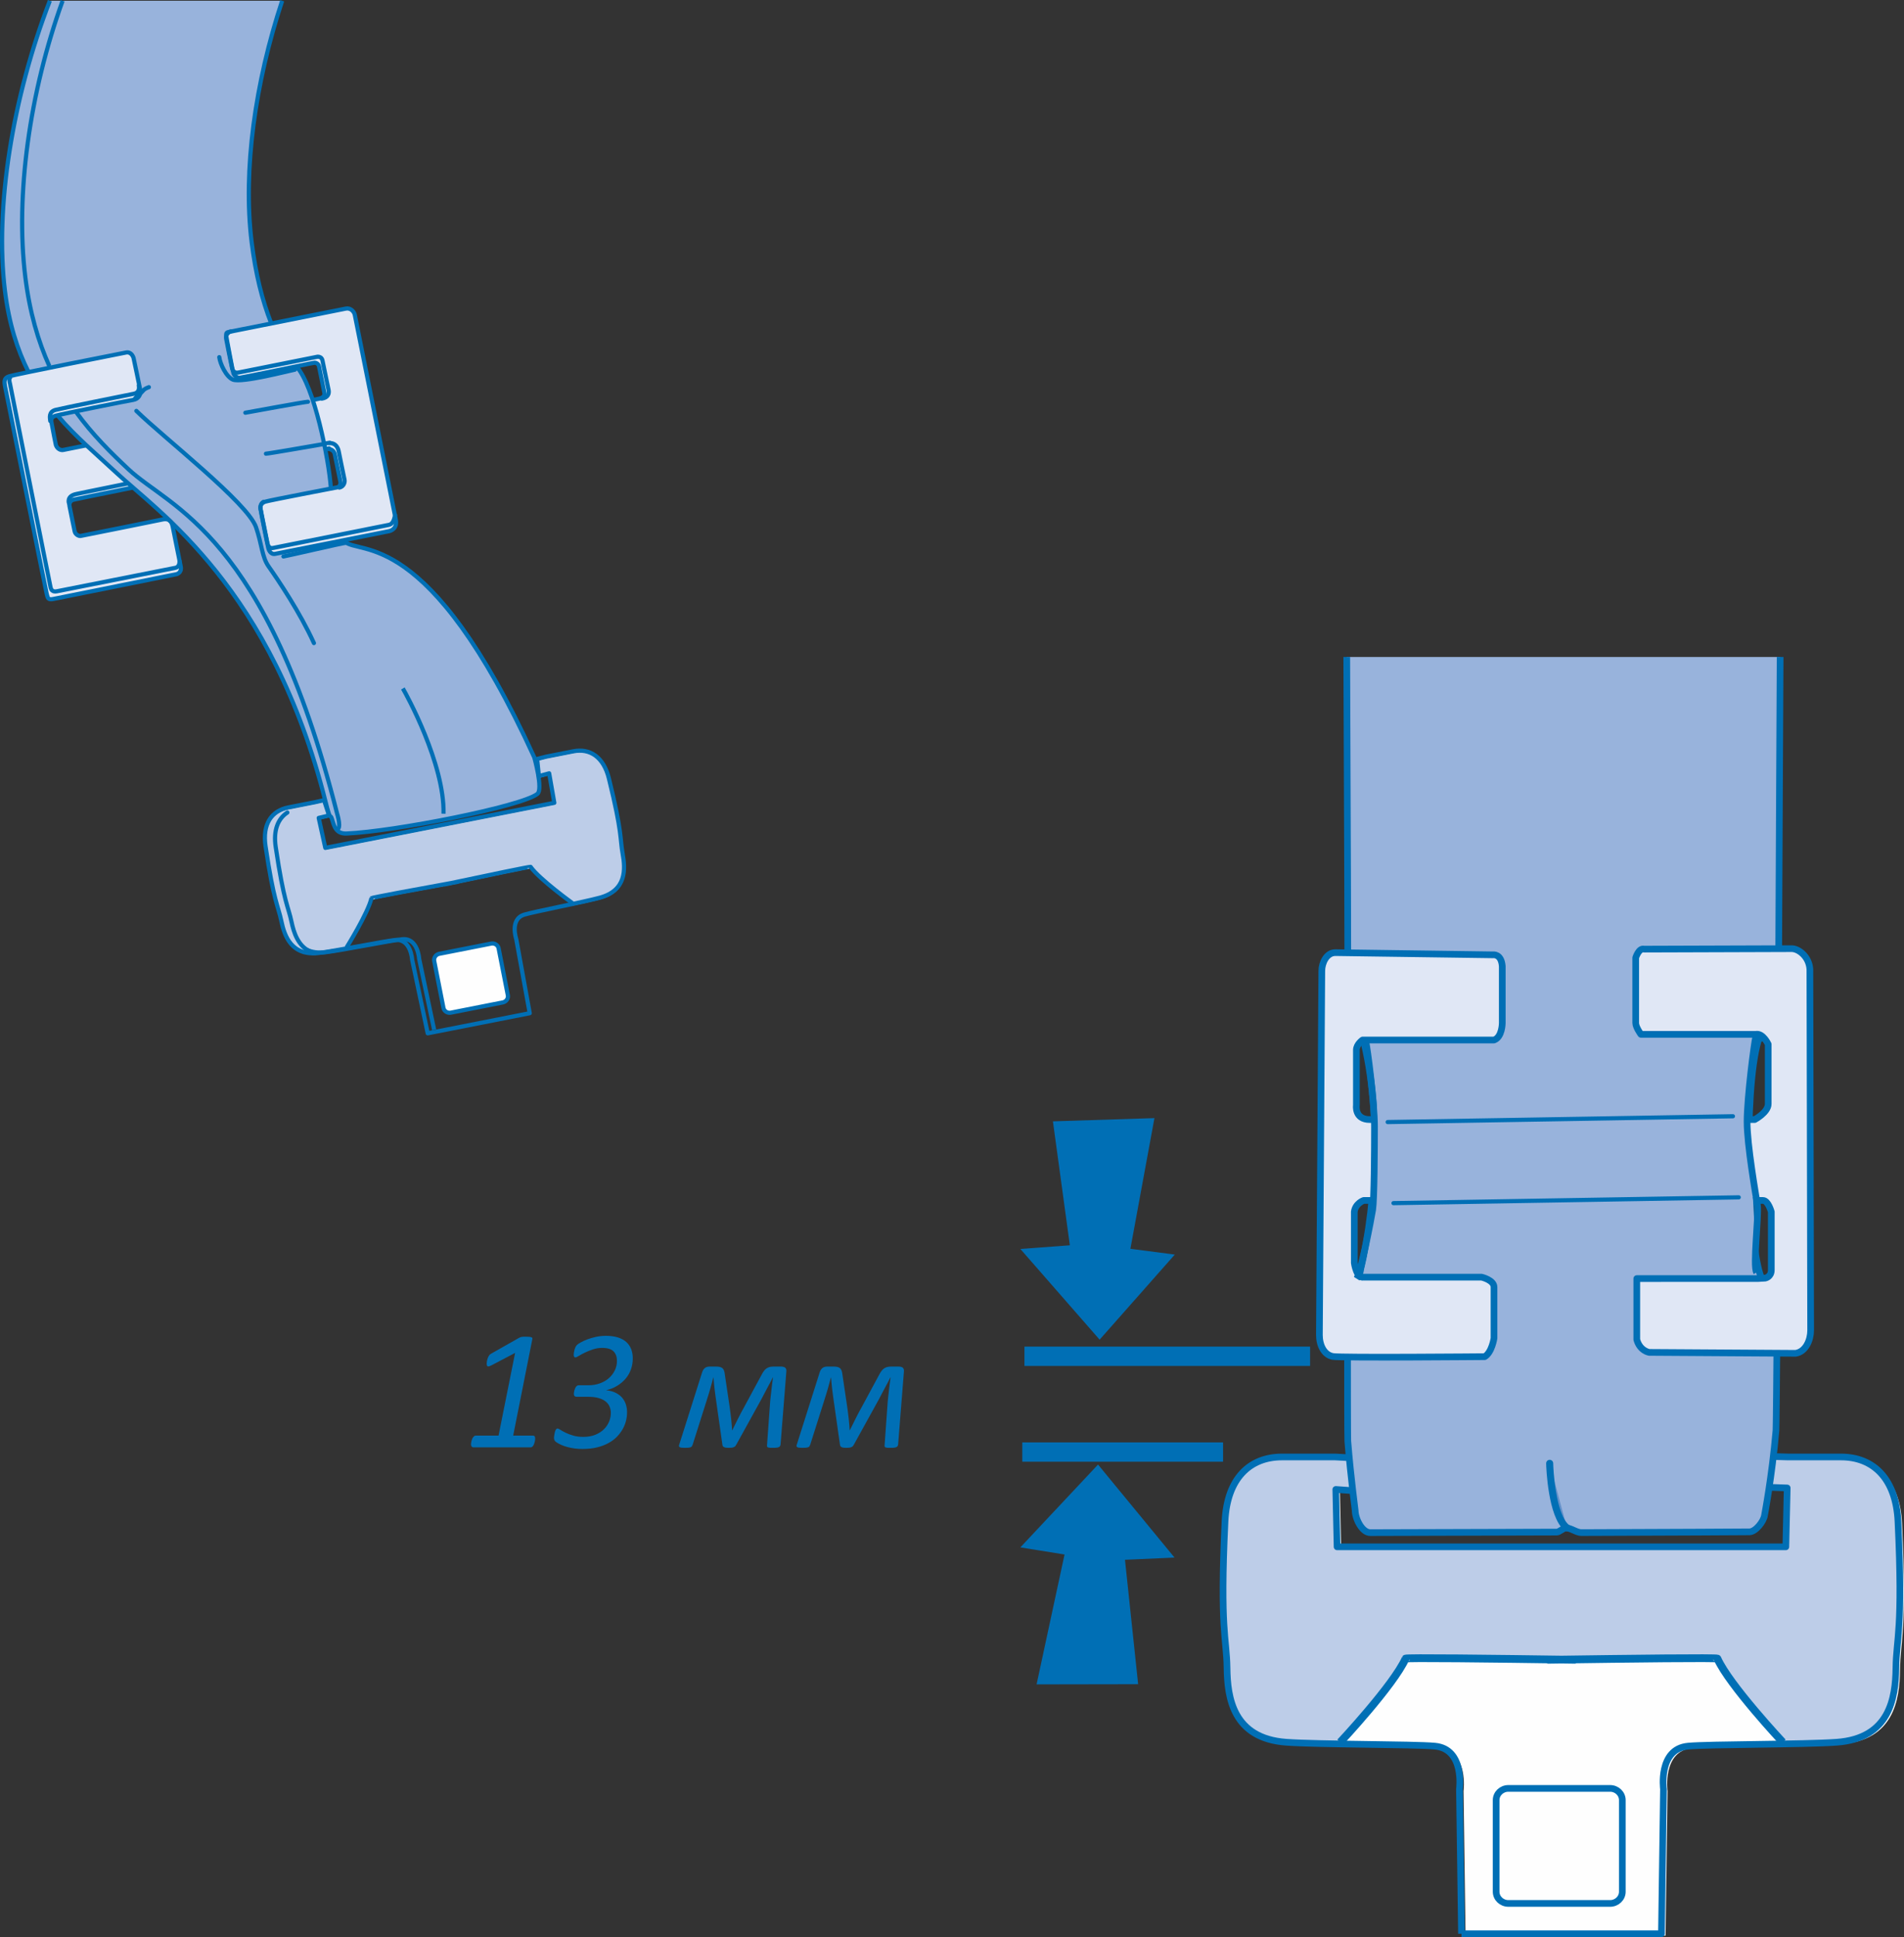 <?xml version="1.0" encoding="UTF-8"?>
<!DOCTYPE svg PUBLIC "-//W3C//DTD SVG 1.1//EN" "http://www.w3.org/Graphics/SVG/1.1/DTD/svg11.dtd">
<!-- Creator: CorelDRAW 2017 -->
<svg xmlns="http://www.w3.org/2000/svg" xml:space="preserve" width="34.776mm" height="35.362mm" version="1.1" style="shape-rendering:geometricPrecision; text-rendering:geometricPrecision; image-rendering:optimizeQuality; fill-rule:evenodd; clip-rule:evenodd"
viewBox="0 0 11410.96 11603.28"
 xmlns:xlink="http://www.w3.org/1999/xlink">
 <rect x="0" y="0" width="11410.96" height="11603.28" fill="#333333" stroke="none"/>
 <defs>
  <style type="text/css">
   <![CDATA[
    .str6 {stroke:#006FB5;stroke-width:46.43;stroke-miterlimit:4}
    .str9 {stroke:#006FB5;stroke-width:115.76;stroke-miterlimit:4}
    .str0 {stroke:#006FB5;stroke-width:25;stroke-miterlimit:4}
    .str5 {stroke:#006FB5;stroke-width:40.06;stroke-linejoin:round;stroke-miterlimit:4}
    .str2 {stroke:#006FB5;stroke-width:25;stroke-linejoin:round;stroke-miterlimit:4}
    .str7 {stroke:#006FB5;stroke-width:40.06;stroke-linejoin:bevel;stroke-miterlimit:4}
    .str3 {stroke:#006FB5;stroke-width:25;stroke-linejoin:bevel;stroke-miterlimit:4}
    .str1 {stroke:#006FB5;stroke-width:25;stroke-linecap:round;stroke-miterlimit:4}
    .str8 {stroke:#006FB5;stroke-width:42.26;stroke-linecap:round;stroke-linejoin:round;stroke-miterlimit:4}
    .str4 {stroke:#006FB5;stroke-width:25;stroke-linecap:round;stroke-linejoin:round;stroke-miterlimit:4}
    .fil2 {fill:none;fill-rule:nonzero}
    .fil6 {fill:#FEFEFE;fill-rule:nonzero}
    .fil0 {fill:#E0E7F5;fill-rule:nonzero}
    .fil3 {fill:#BDCDE8;fill-rule:nonzero}
    .fil1 {fill:#98B3DC;fill-rule:nonzero}
    .fil7 {fill:#6290C9;fill-rule:nonzero}
    .fil5 {fill:#006FB5;fill-rule:nonzero}
    .fil4 {fill:#FEFEFE;fill-rule:nonzero}
   ]]>
  </style>
 </defs>
 <g id="Layer_x0020_1">
  <path class="fil0" d="M1532.5 3058.2c2.07,20.84 43.15,223.75 46.53,236.97 1.38,5.32 10.53,36.09 39.7,30.55 0,0 696.39,-140.41 711.78,-143.56 14.34,-2.89 51.98,-17.59 41.31,-70.35 0,0 -243.18,-1214.77 -245.6,-1226.22 -3.61,-18.54 -24.54,-42.95 -53.39,-37.18 -17.72,3.61 -686.91,136.83 -704.26,140.44 -17.23,3.81 -45.02,15.16 -37.83,55.42 0,0 34.36,182.11 39.24,198.65 4.73,16.57 22.21,25.69 36.09,24.54 14.14,-1.05 447.86,-88.89 447.86,-88.89l31.27 -5.91c0,0 22.35,0.23 26.97,23.03 3.35,17 22.58,111.7 31.93,157.99 3.25,15.52 -8.56,27.79 -21.62,31.14 -13.32,3.35 -1532.63,307.92 -1543.62,310.48 -10.89,2.53 -34.39,-2.56 -44,-29.07 0,0 -20.48,-100.24 -23.49,-120.39 -3.12,-20.84 -14.7,-45.48 22.94,-55.91 37.73,-10.63 426.08,-88.53 464.76,-94.8 30.88,-4.99 47.32,-32.98 41.08,-60.77 -6.27,-27.89 -34.26,-168.43 -39.47,-189.04 -3.58,-14.11 -17.59,-37.83 -42.59,-34.49 -12.5,1.84 -670.24,132.89 -702.89,143.06 -32.75,10.2 -30.68,31.73 -23.95,65.4 6.69,33.7 243.31,1218.57 248.75,1238.39 6.73,24.18 6.5,37.6 41.31,29.86 14.37,-3.15 735.76,-148.05 735.76,-148.05 0,0 32.98,-6.6 26.28,-44.69 0,0 -45.38,-225.85 -47.94,-238.22 -3.94,-19.92 -12.14,-53.26 -57.65,-45.74 0,0 -472.74,95.85 -491.14,98.77 -13.42,4.4 -34.85,-8.1 -39.11,-25.82 -2.56,-10.76 -28.15,-138.44 -30.91,-152.12 -3.71,-18.51 6,-33.57 23.36,-38.19 11.25,-3.12 1495.12,-300.5 1511.79,-303.39 24.08,-4.07 49.19,3.94 54.63,31.24l33.57 163.11c3.48,13.65 -4.04,32.65 -18.64,34.72 0,0 -439.86,85.44 -459.77,92.63 -19.92,7.15 -31.14,25.23 -29.04,46.4z"/>
  <path class="fil1" d="M1691.11 4.5c-162.82,492.13 -235.53,1016.51 -183.16,1444.16 23.26,189.4 63.1,350.18 116.81,485.96l2.2 2.53c-122.72,24.54 -218.67,43.64 -225.52,45.15 -19.33,4.07 -50.47,16.11 -43.51,56.6 0,0 34.03,181.98 39.11,198.55 4.99,16.54 24.08,25.33 39.83,23.82 9.71,-0.79 199.8,-39.01 343.09,-67.73l-3.22 2.1c106.25,115.63 193.76,553.19 206.26,728.22l2.89 1.74c-147.36,29.07 -377.81,74.68 -393,79.77 -22.31,7.65 -35.41,26.28 -33.44,47.35 1.84,20.84 42.95,223.85 46.43,236.94 1.48,5.32 10.86,36.13 43.51,29.86 0,0 210.56,-42.36 415.35,-83.67l-0.46 6.83c87.51,87.51 500.07,-75.01 1143.89,1293.91 0,0 37.64,159.04 18.77,200.03 -37.51,81.28 -1018.91,281.31 -1143.92,256.3 -66.09,-13.19 -81.24,-43.77 -93.75,-81.28 -12.5,-37.51 68.15,224.11 -37.51,-137.52 -400.06,-1368.92 -1006.41,-1709.62 -1256.44,-1944 -111.92,-104.87 -237.99,-208.26 -350.97,-341.94l-0.46 -2.1c144.21,-29.86 381.75,-77.21 413.11,-82.52 34.62,-5.68 89.94,-37.87 83.71,-65.63 -6.37,-27.92 -32.29,-162.52 -37.64,-182.9 -3.58,-14.14 -37.6,-46.3 -65.49,-42.13 -9.15,1.15 -339.06,69.1 -567.7,115.63l-0.46 -2.89c-65.63,-130.83 -115.86,-287.77 -139.82,-483.17 -61.36,-501.22 45.81,-1159.05 269.13,-1737.97l1392.35 0z"/>
  <path class="fil2 str0" d="M1954.9 2689.45c42.95,-8.56 -5.22,1.05 -3.12,0.59 24.08,-4.04 49.19,4.07 54.63,31.27l33.44 163.08c3.48,13.68 -4.04,32.78 -18.51,34.85 0,0 -412.2,78.72 -432.11,85.9 -19.92,7.15 -30.22,19.43 -28.12,40.62 2.07,20.84 43.41,224.44 46.86,237.53 1.41,5.32 11.35,39.93 40.66,34.39 0,0 666.53,-132.43 681.79,-135.55 14.47,-2.79 52.11,-17.62 41.44,-70.38 0,0 -243.31,-1214.77 -245.64,-1226.22 -3.71,-18.41 -24.64,-42.82 -53.26,-37.14 -17.82,3.58 -687,136.8 -704.36,140.5 -17.26,3.71 -14.6,13.22 -7.51,53.62 0,0 32.62,175.58 37.51,192.25 4.73,16.57 23.36,29.17 37.51,28.15 13.98,-1.18 417.87,-84.39 417.87,-84.39l31.24 -5.81c0,0 22.25,0.13 26.87,22.94 3.48,17.13 22.58,111.7 32.06,158.13 3.12,15.39 -8.56,27.66 -21.75,31.01 -2.2,0.59 24.18,-3.12 -45.61,10.89m-1359.57 271.92c-123.41,24.77 -135.78,27.07 -138.21,27.66 -11.12,2.66 -34.39,-2.56 -44,-29.07 0,0 -20.61,-100.24 -23.59,-120.26 -3.15,-20.93 -14.7,-45.48 22.9,-56.01 37.64,-10.66 426.11,-88.46 464.66,-94.7 31.14,-5.09 47.45,-33.01 41.21,-60.9 -6.37,-27.89 -34.29,-168.43 -39.47,-188.9 -3.61,-14.24 -17.62,-37.87 -42.49,-34.49 -12.5,1.74 -670.47,132.76 -702.98,142.93 -32.78,10.3 -30.81,31.73 -23.99,65.43 6.86,33.67 243.34,1218.67 248.79,1238.36 6.6,24.31 6.46,37.6 41.21,29.99 14.34,-3.25 735.96,-148.08 735.96,-148.08 0,0 32.78,-6.69 26.15,-44.66 0,0 -45.48,-225.95 -47.91,-238.22 -4.07,-19.92 -12.14,-53.39 -57.65,-45.84 0,0 -472.64,95.95 -491.28,98.83 -13.42,4.3 -34.62,-8.1 -38.88,-25.79 -2.79,-10.89 -28.25,-138.47 -31.04,-152.22 -3.68,-18.41 6.14,-33.47 23.3,-38.23 3.81,-1.02 126.4,-26.61 355.46,-72.68"/>
  <path class="fil2 str1" d="M1382.18 1985.38c0,0 -30.91,9.38 -26.74,43.64 0,0 32.88,168.33 35.86,178.86 4.89,16.67 17.39,27.53 35.77,23.95 13.68,-2.79 476.25,-95.16 476.25,-95.16 0,0 24.31,-1.74 28.94,21.2 4.63,22.67 33.57,161.24 36.91,177.68 4.17,21.2 -1.61,45.71 -39.8,52.21m12.96 270.41c60.18,-11.91 26.02,-3.12 28.58,-3.35 30.68,-4.17 51.52,15.49 58.34,45.25 0,0 31.01,153.73 35.31,172.24 4.27,18.54 -6.14,43.41 -30.78,48.4m-1620.04 94.7c0,0 -17.36,-43.87 43.64,-56.27 0,0 102.21,-21.53 309.79,-63.43"/>
  <path class="fil2 str0" d="M1075.51 3355.78c4.17,41.77 -23.95,45.38 -23.95,45.38 0,0 -695.01,137.39 -710.63,140.64 -28.71,5.78 -34.72,-11.91 -37.64,-22.35 -3.45,-12.37 -243.64,-1221.69 -243.64,-1221.69 -1.51,-7.78 -9.98,-28.35 5.64,-42.59"/>
  <path class="fil2 str1" d="M301.19 2521.64c-2.89,-22.8 -8.89,-54.4 30.58,-65.99 20.93,-6.14 450.98,-93.78 468.47,-96.54 29.96,-4.89 36,-27.79 31.6,-50.6"/>
  <path class="fil2 str0" d="M2368.54 3079.46c-5.45,36.46 -16.21,60.05 -37.18,64.35 -13.78,2.79 -693.04,138.21 -693.04,138.21 -23.72,5.91 -32.39,-12.6 -35.41,-27.53 -1.74,-8.93 -41.34,-205.7 -41.34,-205.7 -0.69,-8.33 -2.89,-35.31 22.94,-45.28"/>
  <path class="fil2 str0" d="M1983.05 2923.86c-12.5,-175.02 -100.01,-612.58 -206.29,-728.22m-1432.48 292.53c113.11,133.68 239.14,237.07 351.1,341.94 250.03,234.38 935.66,692.55 1256.41,1975.27 31.27,125.02 25,62.51 37.51,100.01 12.5,37.51 20.28,90.4 87.51,87.51 287.54,-12.5 1050.15,-162.52 1143.92,-237.53 35.18,-28.15 -18.77,-218.8 -18.77,-218.8 -637.59,-1393.93 -1050.15,-1206.4 -1137.66,-1293.91m-1765.53 -3238.18c-223.36,578.92 -330.56,1236.75 -269.13,1737.97 23.99,195.4 74.22,352.35 139.85,483.17"/>
  <path class="fil3" d="M2081.46 5685.17c0,0 129.18,-207.34 149.46,-295.55 0.69,-3.35 254.89,-50.34 521.13,-98.73l-87.05 17.13c264.96,-56.14 517.89,-108.81 519.86,-106.02 52.11,73.96 250.17,216.93 250.17,216.93l-0.46 5.41c67.92,-14.47 130.66,-28.35 165.74,-37.96 159.77,-43.97 152.81,-171.09 136.14,-263.09 -16.9,-92.04 -0.69,-119.83 -82.29,-450.29 -32.06,-130.46 -114.39,-182.67 -213.35,-163.24 -112.29,22.12 -162.06,31.96 -162.06,31.96l-54.86 13.78 10.53 103.03 61.59 -16.8 30.68 176.53 -1372.43 270.05 -39.47 -179.65 61.82 -14.47 -30.22 -91.91 -52.44 11.81c0,0 -49.88,9.84 -162.16,31.96 -98.96,19.43 -155.34,98.96 -135.68,231.86 49.78,336.73 75.37,356.28 94.6,447.86 19.2,91.45 61,211.84 225.59,191.92 34.52,-4.17 93.78,-14.24 158.58,-25.92l6.6 -6.6z"/>
  <path class="fil2 str2" d="M3174.78 6069.21l-80.92 -444.25c0,0 -40.98,-119.7 48.99,-146.44 61.1,-18.18 357.56,-75.47 452.72,-101.52 159.73,-43.87 152.91,-171.09 136.01,-263.09 -16.8,-92.04 -0.59,-119.83 -82.2,-450.29 -32.06,-130.46 -114.25,-182.67 -213.35,-163.24 -112.15,22.12 -162.03,31.86 -162.03,31.86l-54.9 13.98 10.53 102.8 61.59 -16.77 30.81 176.73 -1372.43 269.95 -39.57 -179.52 61.92 -14.6 -30.22 -92.01 -52.53 12.01c0,0 -49.91,9.75 -162.06,31.86 -99.1,19.43 -155.47,98.96 -135.78,231.86 49.78,336.73 75.47,356.28 94.57,447.96 19.23,91.45 61,211.74 225.62,191.82 98.05,-11.94 393.92,-71.3 457.45,-77.57 93.42,-9.25 100.83,117.04 100.83,117.04l93.42 441.83 611.53 -120.39z"/>
  <path class="fil2 str0" d="M3430.36 5409.47c0,0 -198.19,-142.97 -250.3,-216.93 -1.97,-2.79 -254.76,49.91 -519.86,106.05m-583.41 377.12c0,0 129.18,-207.31 149.33,-295.51 0.82,-3.38 255.02,-50.37 521.27,-98.77"/>
  <path class="fil4" d="M3043.53 5961.32c3.81,19.92 -9.84,39.24 -30.45,43.31l-310.94 61.23c-20.7,4.04 -40.62,-8.79 -44.56,-28.61l-55.22 -280.58c-3.94,-19.92 9.75,-39.34 30.45,-43.41l310.94 -61.13c20.7,-4.04 40.62,8.7 44.56,28.48l55.22 280.71z"/>
  <path class="fil2 str3" d="M3043.53 5961.32c3.81,19.92 -9.84,39.24 -30.45,43.31l-310.94 61.23c-20.7,4.04 -40.62,-8.79 -44.56,-28.61l-55.22 -280.58c-3.94,-19.92 9.75,-39.34 30.45,-43.41l310.94 -61.13c20.7,-4.04 40.62,8.7 44.56,28.48l55.22 280.71z"/>
  <path class="fil2 str0" d="M1691.11 4.5c-162.82,492.13 -235.53,1016.51 -183.16,1444.16 23.26,189.4 63.1,350.18 116.81,485.96m-1169.75 532.13c98.87,136.47 209.54,245.41 315.33,344.6 248.07,232.58 824.52,381.65 1250.17,2062.78 0,0 31.27,100.01 -6.23,93.78m-1639.04 -4963.42c-198.68,549.52 -283.54,1165.12 -223.72,1653.57 26.02,212.4 77.44,387.19 144.34,535.01"/>
  <path class="fil2 str1" d="M807.85 2389.4c0,0 0,-4.63 28.12,-28.12 28.15,-23.36 18.77,-28.12 56.27,-42.13m421.94 -179.78c4.73,39.15 41.18,117.96 81.24,134.4 53.12,21.89 337.55,-53.12 371.93,-59.39m78.13 192.28c-18.74,0 -346.93,60.9 -375.05,65.63m461.05 189.04c0,0 -323.54,56.27 -337.55,56.27"/>
  <path class="fil2 str1" d="M817.24 2461.3c162.52,159.41 667.68,551.68 717.23,696.98 35.31,103.13 35.08,177.55 75.01,234.38 61,86.82 188.12,275.63 271.92,459.45"/>
  <path class="fil2 str1" d="M2070.53 3252.02c-15.62,0 -350.05,78.16 -371.93,81.28"/>
  <path class="fil2 str0" d="M2414.34 4124.03c18.77,31.27 250.03,450.06 243.8,750.1"/>
  <path class="fil2 str2" d="M1837.33 5688.81c29.76,14.24 67.73,20.7 116.32,14.8 98.05,-11.91 394.05,-71.3 457.61,-77.54 93.42,-9.29 100.7,116.91 100.7,116.91l89.94 425.39"/>
  <path class="fil2 str4" d="M1722.22 4867.08c-56.7,36.82 -84.72,106.48 -69.92,206.03 49.78,336.86 75.5,356.32 94.6,447.99 13.52,64.35 38.29,143.06 109.14,177.09"/>
  <path class="fil5" d="M3207.27 8617.59c0,2.07 -0.3,5.02 -0.59,8.56 -0.59,3.54 -1.18,7.09 -2.07,10.93 -0.89,3.84 -2.07,7.68 -3.54,11.52 -1.48,3.84 -2.95,7.09 -5.02,10.34 -2.07,3.25 -4.13,5.91 -6.79,7.68 -2.66,2.07 -5.32,2.95 -8.56,2.95l-344.34 0c-4.13,0 -7.38,-1.77 -9.75,-5.02 -2.66,-3.25 -3.84,-7.97 -3.84,-13.88 0,-1.48 0.3,-4.13 0.89,-7.38 0.3,-3.25 0.89,-6.5 1.77,-10.34 0.89,-3.84 2.07,-7.68 3.54,-11.81 1.48,-3.84 3.54,-7.38 5.61,-10.63 2.07,-2.95 4.43,-5.61 7.09,-7.97 2.66,-2.07 5.61,-3.25 8.86,-3.25l137.32 0 99.23 -495.25 -142.93 75.01c-5.32,2.66 -9.75,4.43 -12.99,5.32 -3.54,0.89 -6.5,0.89 -8.56,0 -2.07,-0.89 -3.54,-2.95 -4.43,-5.61 -0.89,-2.66 -1.48,-6.2 -1.48,-10.34 0,-3.84 0.59,-8.56 1.48,-14.18 0.89,-5.61 2.07,-10.93 4.13,-16.54 1.77,-5.61 4.13,-10.93 7.38,-15.95 2.95,-5.02 6.79,-9.15 11.52,-11.81l171.28 -97.16c1.77,-0.89 3.84,-1.77 6.2,-2.66 2.07,-0.59 4.73,-1.18 7.97,-2.07 2.95,-0.59 6.5,-0.89 10.93,-1.18 4.13,0 9.15,0 14.77,0 8.56,0 15.36,0.3 20.67,0.89 5.02,0.59 9.15,1.48 12.11,2.66 2.95,1.18 4.73,2.66 5.32,4.43 0.3,2.07 0.3,4.13 0,6.2l-114.88 578.23 119.01 0c4.73,0 7.97,1.48 10.04,4.73 1.77,3.25 2.66,7.97 2.66,13.58zm550.77 -157.99c0,16.54 -2.07,33.37 -6.2,50.79 -4.43,17.42 -10.93,33.96 -20.08,50.2 -9.15,16.24 -20.97,31.6 -34.85,46.07 -14.18,14.47 -31.01,26.87 -50.79,37.51 -19.79,10.93 -42.53,19.49 -67.92,25.69 -25.69,6.2 -54.34,9.45 -86.53,9.45 -16.83,0 -33.08,-0.89 -48.14,-2.95 -15.06,-2.07 -29.53,-5.02 -42.82,-8.56 -13.29,-3.54 -25.69,-7.68 -36.62,-12.7 -10.93,-5.02 -20.97,-10.34 -29.53,-15.95 -5.02,-3.25 -8.86,-6.79 -10.93,-11.22 -2.36,-4.13 -3.54,-8.86 -3.54,-14.18 0,-2.07 0.3,-5.02 0.59,-8.56 0.3,-3.54 0.89,-7.38 1.77,-11.52 0.59,-3.84 1.48,-8.27 2.36,-12.99 0.89,-4.43 2.36,-8.56 3.84,-12.11 1.48,-3.54 3.25,-6.5 5.61,-8.56 2.07,-2.07 4.73,-3.25 7.38,-3.25 2.95,0 8.56,2.66 16.54,7.68 7.97,5.32 18.31,11.22 31.3,17.42 12.7,6.2 28.06,12.11 45.48,17.13 17.42,5.32 37.51,7.97 60.24,7.97 28.65,0 53.16,-4.43 74.12,-13.29 20.67,-8.56 37.8,-19.79 51.39,-33.67 13.58,-13.88 23.63,-29.24 30.42,-46.07 6.5,-16.83 9.75,-33.37 9.75,-49.91 0,-13.58 -2.36,-26.28 -7.38,-38.1 -5.02,-11.81 -12.7,-22.15 -23.33,-30.71 -10.63,-8.56 -24.51,-15.65 -41.64,-20.67 -17.13,-5.02 -37.8,-7.68 -61.72,-7.68l-70.88 0c-5.32,0 -9.45,-1.48 -12.4,-4.43 -2.95,-2.66 -4.43,-7.38 -4.43,-13.88 0,-2.36 0.3,-5.32 0.89,-9.15 0.59,-3.84 1.48,-7.38 2.36,-10.93 0.89,-3.54 2.36,-7.09 3.84,-10.93 1.48,-3.84 3.25,-7.09 5.61,-10.34 2.07,-2.95 4.73,-5.32 7.38,-7.09 2.66,-1.48 5.61,-2.36 9.45,-2.36l57.59 0c25.1,0 48.14,-3.84 69.1,-11.52 20.97,-7.68 39.28,-18.31 54.34,-31.6 15.06,-13.29 26.58,-28.94 35.14,-46.66 8.56,-17.42 12.7,-36.32 12.7,-56.41 0,-23.92 -6.79,-43.12 -20.38,-57 -13.88,-13.88 -36.62,-20.67 -68.51,-20.67 -19.2,0 -37.8,2.95 -55.22,8.86 -17.72,5.91 -33.67,12.4 -47.84,19.2 -14.47,7.09 -26.58,13.58 -36.62,19.79 -10.04,6.2 -17.13,9.15 -20.97,9.15 -3.25,0 -5.61,-1.48 -7.09,-4.43 -1.77,-2.66 -2.66,-6.79 -2.66,-11.81 0,-2.66 0.3,-6.79 1.18,-11.81 0.59,-5.02 1.77,-10.63 3.25,-16.24 1.48,-5.61 3.25,-11.22 5.91,-16.83 2.66,-5.32 5.61,-9.75 8.86,-13.29 3.84,-3.84 11.22,-8.86 22.15,-15.06 10.93,-6.2 23.92,-12.11 39.57,-18.31 15.65,-5.91 33.08,-10.93 52.57,-15.36 19.49,-4.13 39.57,-6.2 60.24,-6.2 26.87,0 50.2,3.25 70.58,9.45 20.08,6.2 36.91,15.36 50.2,26.87 13.29,11.81 23.03,25.99 29.83,42.82 6.5,16.83 9.75,35.44 9.75,56.11 0,23.92 -3.84,46.07 -11.52,67.04 -7.68,20.97 -18.6,39.28 -32.48,55.52 -14.18,16.24 -31.01,30.42 -50.2,41.93 -19.2,11.81 -40.46,20.38 -63.49,25.4l0 0.89c22.44,2.66 41.64,7.97 57.29,16.24 15.65,8.27 28.65,18.31 38.39,30.42 9.75,12.11 16.83,25.4 21.26,40.16 4.43,14.77 6.5,29.83 6.5,45.18zm919.91 192.55c-0.59,7.38 -3.84,12.7 -9.45,15.65 -5.91,3.25 -16.54,4.73 -32.19,4.73 -8.86,0 -15.95,0 -21.26,-0.3 -5.61,-0.3 -9.45,-1.18 -12.11,-2.07 -2.66,-0.89 -4.43,-2.36 -5.32,-4.43 -0.89,-1.77 -1.18,-4.13 -0.89,-7.38l19.2 -266.97c0.89,-6.79 1.77,-15.95 2.95,-27.17 1.18,-10.93 2.66,-23.03 4.13,-36.32 1.48,-12.99 2.95,-26.28 4.73,-39.87 1.48,-13.58 3.25,-25.99 5.02,-37.21l-1.18 0c-5.02,9.75 -10.34,20.08 -15.95,31.01 -5.91,10.93 -11.81,22.15 -17.72,33.08 -5.91,11.22 -11.81,22.44 -17.72,33.67 -6.2,11.22 -11.52,21.85 -16.54,31.6l-149.73 271.1c-2.07,4.13 -4.13,7.38 -6.2,10.04 -2.36,2.66 -5.32,5.02 -8.86,6.5 -3.54,1.77 -7.97,2.95 -12.99,3.84 -5.32,0.59 -11.81,0.89 -19.2,0.89 -6.79,0 -12.4,-0.3 -16.83,-0.89 -4.73,-0.89 -8.56,-2.07 -11.22,-3.54 -2.95,-1.48 -5.32,-3.54 -6.79,-6.2 -1.48,-2.66 -2.36,-6.2 -2.66,-10.04l-38.69 -271.69c-1.77,-11.22 -3.25,-22.74 -4.73,-34.55 -1.48,-11.52 -2.95,-23.03 -4.13,-34.26 -1.48,-11.22 -2.36,-22.15 -3.25,-32.48 -0.89,-10.34 -1.48,-19.49 -2.36,-28.06l-0.89 0c-2.66,10.93 -5.91,22.15 -9.15,33.96 -3.25,12.11 -6.79,24.22 -10.04,36.32 -3.54,12.11 -7.09,24.22 -10.93,36.32 -3.84,12.11 -7.38,23.33 -10.63,33.96l-83.28 262.54c-1.48,3.84 -2.95,7.09 -4.73,9.75 -2.07,2.66 -4.73,4.43 -7.97,5.61 -3.54,1.18 -7.97,2.07 -13.58,2.66 -5.61,0.3 -12.7,0.59 -21.56,0.59 -8.56,0 -15.06,-0.3 -20.08,-0.89 -5.02,-0.89 -8.56,-2.07 -10.63,-3.84 -2.36,-1.48 -3.54,-3.54 -3.54,-6.2 0,-2.66 0.59,-5.61 2.07,-9.45l137.32 -433.23c3.84,-10.93 9.15,-19.2 16.54,-24.81 7.09,-5.61 16.83,-8.27 28.94,-8.27l35.44 0c9.75,0 18.01,0.59 24.51,2.07 6.5,1.48 11.81,4.13 16.24,7.97 4.13,3.84 7.38,8.86 9.45,15.06 2.07,6.2 3.84,14.18 4.73,23.63l28.94 194.91c1.77,11.81 3.25,23.63 4.73,35.73 1.48,12.11 2.66,24.22 4.13,35.73 1.48,11.52 2.36,23.03 3.25,34.26 0.89,11.22 1.48,21.85 2.36,32.19l0.89 0c5.02,-10.63 10.63,-21.85 16.54,-33.37 5.61,-11.52 11.52,-23.63 17.72,-35.73 6.2,-12.11 12.11,-23.92 18.31,-35.73 6.2,-11.81 12.4,-23.03 18.6,-33.96l104.84 -194.02c4.43,-8.56 8.86,-15.95 13.58,-22.15 4.43,-6.2 9.75,-11.52 15.36,-15.36 5.61,-3.84 11.81,-6.5 18.6,-8.56 6.79,-1.77 15.06,-2.66 24.81,-2.66l43.71 0c12.11,0 20.97,2.66 26.28,7.68 5.02,5.02 7.09,13.29 5.61,24.22l-34.55 434.41zm704.62 0c-0.59,7.38 -3.84,12.7 -9.45,15.65 -5.91,3.25 -16.54,4.73 -32.19,4.73 -8.86,0 -15.95,0 -21.26,-0.3 -5.61,-0.3 -9.45,-1.18 -12.11,-2.07 -2.66,-0.89 -4.43,-2.36 -5.32,-4.43 -0.89,-1.77 -1.18,-4.13 -0.89,-7.38l19.2 -266.97c0.89,-6.79 1.77,-15.95 2.95,-27.17 1.18,-10.93 2.66,-23.03 4.13,-36.32 1.48,-12.99 2.95,-26.28 4.73,-39.87 1.48,-13.58 3.25,-25.99 5.02,-37.21l-1.18 0c-5.02,9.75 -10.34,20.08 -15.95,31.01 -5.91,10.93 -11.81,22.15 -17.72,33.08 -5.91,11.22 -11.81,22.44 -17.72,33.67 -6.2,11.22 -11.52,21.85 -16.54,31.6l-149.73 271.1c-2.07,4.13 -4.13,7.38 -6.2,10.04 -2.36,2.66 -5.32,5.02 -8.86,6.5 -3.54,1.77 -7.97,2.95 -12.99,3.84 -5.32,0.59 -11.81,0.89 -19.2,0.89 -6.79,0 -12.4,-0.3 -16.83,-0.89 -4.73,-0.89 -8.56,-2.07 -11.22,-3.54 -2.95,-1.48 -5.32,-3.54 -6.79,-6.2 -1.48,-2.66 -2.36,-6.2 -2.66,-10.04l-38.69 -271.69c-1.77,-11.22 -3.25,-22.74 -4.73,-34.55 -1.48,-11.52 -2.95,-23.03 -4.13,-34.26 -1.48,-11.22 -2.36,-22.15 -3.25,-32.48 -0.89,-10.34 -1.48,-19.49 -2.36,-28.06l-0.89 0c-2.66,10.93 -5.91,22.15 -9.15,33.96 -3.25,12.11 -6.79,24.22 -10.04,36.32 -3.54,12.11 -7.09,24.22 -10.93,36.32 -3.84,12.11 -7.38,23.33 -10.63,33.96l-83.28 262.54c-1.48,3.84 -2.95,7.09 -4.73,9.75 -2.07,2.66 -4.73,4.43 -7.97,5.61 -3.54,1.18 -7.97,2.07 -13.58,2.66 -5.61,0.3 -12.7,0.59 -21.56,0.59 -8.56,0 -15.06,-0.3 -20.08,-0.89 -5.02,-0.89 -8.56,-2.07 -10.63,-3.84 -2.36,-1.48 -3.54,-3.54 -3.54,-6.2 0,-2.66 0.59,-5.61 2.07,-9.45l137.32 -433.23c3.84,-10.93 9.15,-19.2 16.54,-24.81 7.09,-5.61 16.83,-8.27 28.94,-8.27l35.44 0c9.75,0 18.01,0.59 24.51,2.07 6.5,1.48 11.81,4.13 16.24,7.97 4.13,3.84 7.38,8.86 9.45,15.06 2.07,6.2 3.84,14.18 4.73,23.63l28.94 194.91c1.77,11.81 3.25,23.63 4.73,35.73 1.48,12.11 2.66,24.22 4.13,35.73 1.48,11.52 2.36,23.03 3.25,34.26 0.89,11.22 1.48,21.85 2.36,32.19l0.89 0c5.02,-10.63 10.63,-21.85 16.54,-33.37 5.61,-11.52 11.52,-23.63 17.72,-35.73 6.2,-12.11 12.11,-23.92 18.31,-35.73 6.2,-11.81 12.4,-23.03 18.6,-33.96l104.84 -194.02c4.43,-8.56 8.86,-15.95 13.58,-22.15 4.43,-6.2 9.75,-11.52 15.36,-15.36 5.61,-3.84 11.81,-6.5 18.6,-8.56 6.79,-1.77 15.06,-2.66 24.81,-2.66l43.71 0c12.11,0 20.97,2.66 26.28,7.68 5.02,5.02 7.09,13.29 5.61,24.22l-34.55 434.41z"/>
  <path class="fil6" d="M8783.37 11594.84l-12.14 -866.23c0,0 32.75,-240.19 -146.77,-257.42 -122.26,-11.71 -702.75,-9.52 -891.92,-23.4 -317.63,-23.49 -352.12,-265.42 -354.45,-444.84 -2.2,-179.32 -43.18,-225.62 -12.04,-877.78 12.04,-257.58 147.95,-386.31 341.94,-386.31l317.66 0 108.58 5.81 18.28 197.47 -122.36 -8.66 7.74 343.78 2689.38 0 8.1 -352.57 -122.13 -4.43 22.94 -184.38 103.36 2.99 317.66 0c194.12,0 329.9,128.73 342.17,386.31 31.01,652.16 -9.98,698.46 -12.27,877.78 -2.2,179.42 -36.59,421.35 -354.35,444.84 -189.13,13.88 -769.89,11.68 -892.02,23.4 -179.65,17.23 -146.67,257.42 -146.67,257.42l-12.14 866.23 -1198.56 0z"/>
  <path class="fil3" d="M10684.55 10436.05c0,0 -320.78,-342.4 -391.62,-500.86 -2.66,-6.14 -499.58,-0.46 -1020.15,7.05l170.86 0c-520.68,-7.51 -1017.4,-13.19 -1020.15,-7.05 -70.84,158.45 -391.49,500.86 -391.49,500.86l2.89 10.3c-133.71,-2.2 -256.99,-5.18 -326.78,-10.3 -317.63,-23.36 -352.12,-265.29 -354.31,-444.71 -2.33,-179.42 -43.31,-225.75 -12.17,-877.91 12.17,-257.45 147.95,-386.18 341.94,-386.18l317.76 0 108.48 5.81 18.28 197.47 -122.23 -8.79 7.61 343.78 2689.38 0 8.1 -352.57 -122.13 -4.4 22.94 -184.28 103.36 2.99 317.76 0c194.12,0 329.8,128.73 342.07,386.18 31.01,652.16 -9.98,698.49 -12.27,877.91 -2.2,179.42 -36.59,421.35 -354.35,444.71 -66.68,4.86 -182.21,7.78 -308.97,10.07l-14.8 -10.07z"/>
  <path class="fil2 str5" d="M8758.92 11583.23l-12.14 -866.23c0,0 32.88,-240.29 -146.67,-257.45 -122.23,-11.68 -702.85,-9.48 -892.02,-23.49 -317.63,-23.36 -352.12,-265.29 -354.31,-444.71 -2.43,-179.42 -43.31,-225.75 -12.17,-877.91 12.17,-257.45 147.95,-386.18 341.94,-386.18l317.76 0 108.48 5.81 18.28 197.47 -122.36 -8.79 7.74 343.78 2689.38 0 8.1 -352.57 -122.13 -4.4 22.94 -184.28 103.36 2.99 317.76 0c194.12,0 329.8,128.73 342.07,386.18 31.01,652.16 -9.98,698.49 -12.27,877.91 -2.2,179.42 -36.59,421.35 -354.35,444.71 -189.13,14.01 -769.79,11.81 -891.89,23.49 -179.68,17.16 -146.81,257.45 -146.81,257.45l-12.14 866.23 -1198.56 0"/>
  <path class="fil2 str6" d="M8031.95 10436.05c0,0 320.65,-342.4 391.59,-500.86 2.66,-6.14 499.51,-0.46 1020.06,7.05m1240.92 493.8c0,0 -320.78,-342.4 -391.62,-500.86 -2.66,-6.14 -499.61,-0.46 -1020.02,7.05"/>
  <path class="fil4" d="M8966.59 11331.52c0,38.78 32.98,70.15 73.37,70.15l609.47 0c40.52,0 73.4,-31.37 73.4,-70.15l0 -548.7c0,-38.88 -32.88,-70.25 -73.4,-70.25l-609.47 0c-40.39,0 -73.37,31.37 -73.37,70.25l0 548.7z"/>
  <path class="fil2 str7" d="M8966.59 11331.52c0,38.78 32.98,70.15 73.37,70.15l609.47 0c40.52,0 73.4,-31.37 73.4,-70.15l0 -548.7c0,-38.88 -32.88,-70.25 -73.4,-70.25l-609.47 0c-40.39,0 -73.37,31.37 -73.37,70.25l0 548.7z"/>
  <path class="fil1" d="M10575.31 9075.99c0.69,-6.14 44.1,-228.15 68.41,-507.03 1.02,-10.86 4.73,-315.66 7.74,-861.8 0,-18.87 -64.25,22.35 -95.26,-52.21 -81.05,-194.94 -109.63,-1112.19 -19,-1421.13 9.61,-33.01 120.26,-14.14 120.39,-33.24l11.06 -2265.24 -2597.31 0c4.36,991.77 7.15,1830.01 6.5,2246.14 0,19.1 76.62,-14.01 86.69,23.86 123.87,465.78 81.05,1078.86 -33.34,1492.33 -4.27,15.39 -55.22,3.35 -55.22,18.97 -0.1,532.85 0.13,896.42 1.64,915.78 18.41,228.15 43.97,407.21 44.1,414.99 0.36,50.79 41.54,132.89 90.53,133.12 24.28,0.1 552.83,-1.74 1117.84,-3.25 14.93,0 40.29,-25.23 55.13,-25.23 27.99,-0.13 63.66,28.25 91.68,28.25 522.28,-1.41 990.75,-4.4 1007.88,-4.53 36.59,-0.23 85.54,-61.82 90.53,-99.78z"/>
  <path class="fil2 str5" d="M10575.31 9075.99c0.69,-6.14 44.1,-228.15 68.41,-507.03 1.02,-10.86 4.73,-315.66 7.74,-861.8 0,-18.87 -64.25,22.35 -95.26,-52.21 -81.05,-194.94 -109.63,-1112.19 -19,-1421.13 9.61,-33.01 120.26,-14.14 120.39,-33.24l11.06 -2265.34m-2597.31 0c4.36,991.8 7.15,1830.08 6.5,2246.24 0,19.1 76.62,-14.01 86.69,23.86 123.87,465.78 81.05,1078.86 -33.34,1492.33 -4.27,15.39 -55.22,3.35 -55.22,18.97 -0.1,532.85 0.13,896.42 1.64,915.78 18.41,228.15 43.97,407.21 44.1,414.99 0.36,50.79 41.54,132.89 90.53,133.12 24.28,0.1 552.83,-1.74 1117.84,-3.25 14.93,0 40.29,-25.23 55.13,-25.23 27.99,-0.13 63.66,28.25 91.68,28.25 522.28,-1.41 990.75,-4.4 1007.88,-4.53 36.59,-0.23 85.54,-61.82 90.53,-99.78"/>
  <path class="fil7" d="M9287.47 8765.45c0,25.23 12.17,316.84 103.85,386.54l-103.85 -386.54z"/>
  <path class="fil2 str8" d="M9287.47 8765.45c0,25.23 12.17,316.84 103.85,386.54"/>
  <path class="fil0" d="M9852.77 5685.37c0,0 841.55,-2.89 884.51,-2.89 42.82,0 104.74,47.58 109.63,123.64 0,0 4.63,2105.38 4.63,2162.44 0,57.06 -28.48,128.36 -90.4,137.88l-877.22 -5.58c0,0 -55.91,-8.56 -74.42,-76.62l0 -365.57 725.43 -0.1 44.33 -2.66c0,0 36.36,-5.81 36.36,-48.4l0 -348.54c0,0 -18.51,-68.19 -49.55,-68.19l-2393.6 0c0,0 -49.55,17.03 -55.91,68.19l0 305.95c0,0 12.5,93.75 55.91,85.31l706.92 0c0,0 74.42,17.13 74.42,59.39l0 306.14c0,0 -12.5,85.08 -55.78,110.68 0,0 -862.62,7.51 -909.61,-1.05 -52.44,-9.48 -81.05,-66.54 -81.05,-128.23 0,0 14.37,-2143.24 14.37,-2181.57 0,-47.45 28.45,-109.27 80.92,-109.27 28.94,0 944.91,13.19 944.91,13.19 0,0 49.55,-8.56 55.78,67.96l0 340.43c0,0 0,84.72 -49.55,101.85l-787.61 0c0,0 -37.14,25.5 -37.14,59.52l0 331.74c0,0 -12.5,85.08 80.56,85.08l2306.68 0c0,0 80.82,-42.59 80.82,-93.65l0 -357.2c0,0 -31.04,-67.96 -74.55,-59.52l-688.42 0c0,0 -31.01,-42.59 -31.01,-67.82l0 -391.36c0,0 18.74,-59.39 49.65,-51.19z"/>
  <path class="fil2 str5" d="M9852.77 5685.37c0,0 841.55,-2.89 884.51,-2.89 42.82,0 104.74,47.58 109.63,123.64 0,0 4.63,2105.38 4.63,2162.44 0,57.06 -28.48,128.36 -90.4,137.88l-877.22 -5.58c0,0 -55.91,-8.56 -74.42,-76.62l0 -365.57 725.43 -0.1 44.33 -2.66c0,0 36.36,-5.81 36.36,-48.4l0 -348.54c0,0 -18.51,-68.19 -49.55,-68.19l-2393.6 0c0,0 -49.55,17.03 -55.91,68.19l0 305.95c0,0 12.5,93.75 55.91,85.31l706.92 0c0,0 74.42,17 74.42,59.39l0 306.14c0,0 -12.5,85.08 -55.78,110.68 0,0 -862.62,7.51 -909.61,-1.05 -52.44,-9.48 -81.05,-66.54 -81.05,-128.23 0,0 14.37,-2143.24 14.37,-2181.57 0,-47.58 28.45,-109.27 80.92,-109.27 28.94,0 944.91,13.19 944.91,13.19 0,0 49.55,-8.56 55.78,67.96l0 340.43c0,0 0,84.72 -49.55,101.85l-787.61 0c0,0 -37.14,25.5 -37.14,59.52l0 331.74c0,0 -12.5,85.08 80.56,85.08l2306.68 0c0,0 80.82,-42.59 80.82,-93.65l0 -357.2c0,0 -31.04,-67.96 -74.55,-59.62l-688.42 0c0,0 -31.01,-42.49 -31.01,-67.73l0 -391.36c0,0 18.74,-59.39 49.65,-51.19z"/>
  <path class="fil1" d="M10479.99 6628.34c0,62.51 47.68,969.56 47.68,969.56l-2353.54 14.24c100.11,-384.99 52.44,-974.31 52.44,-974.31 0,0 2253.43,-14.24 2253.43,-9.48z"/>
  <path class="fil2 str5" d="M10522.88 6210.08c-9.52,33.34 -52.34,365.93 -52.34,508.53 0,142.6 52.34,437.33 61.82,499.02 9.61,61.82 -28.48,365.9 -4.76,403.99m-2342.45 -1383.07c9.48,33.34 52.44,366.03 52.44,508.63 0,142.6 -1.51,437.23 -10.99,498.92 -9.61,61.82 -71.53,375.51 -95.39,413.48"/>
  <path class="fil7" d="M10385.72 6686.42c-26.05,0 -2069.15,34.75 -2069.15,34.75l2069.15 -34.75z"/>
  <path class="fil2 str4" d="M10385.72 6686.42c-26.05,0 -2069.15,34.75 -2069.15,34.75"/>
  <path class="fil7 str4" d="M10420.5 7172.12c-26.05,0 -2069.15,34.72 -2069.15,34.72l2069.15 -34.72z"/>
  <line class="fil2 str9" x1="7851.58" y1="8124.09" x2="6139.66" y2= "8124.09" />
  <line class="fil2 str9" x1="7329.98" y1="8697.82" x2="6126.7" y2= "8697.82" />
  <polygon class="fil5" points="6577.78,8860.41 6920.77,9277.27 6678.12,9288.03 6756.74,10030.72 6284.1,10031.54 6449.38,9264.07 6231.9,9229 "/>
  <polygon class="fil2 str9" points="6577.78,8860.41 6920.77,9277.27 6678.12,9288.03 6756.74,10030.72 6284.1,10031.54 6449.38,9264.07 6231.9,9229 "/>
  <polygon class="fil5" points="6590.48,7936.99 6235.11,7530.57 6477.4,7512.49 6376.34,6772.69 6848.85,6757.66 6706.7,7529.75 6925.27,7558.23 "/>
  <polygon class="fil2 str9" points="6590.48,7936.99 6235.11,7530.57 6477.4,7512.49 6376.34,6772.69 6848.85,6757.66 6706.7,7529.75 6925.27,7558.23 "/>
 </g>
</svg>
